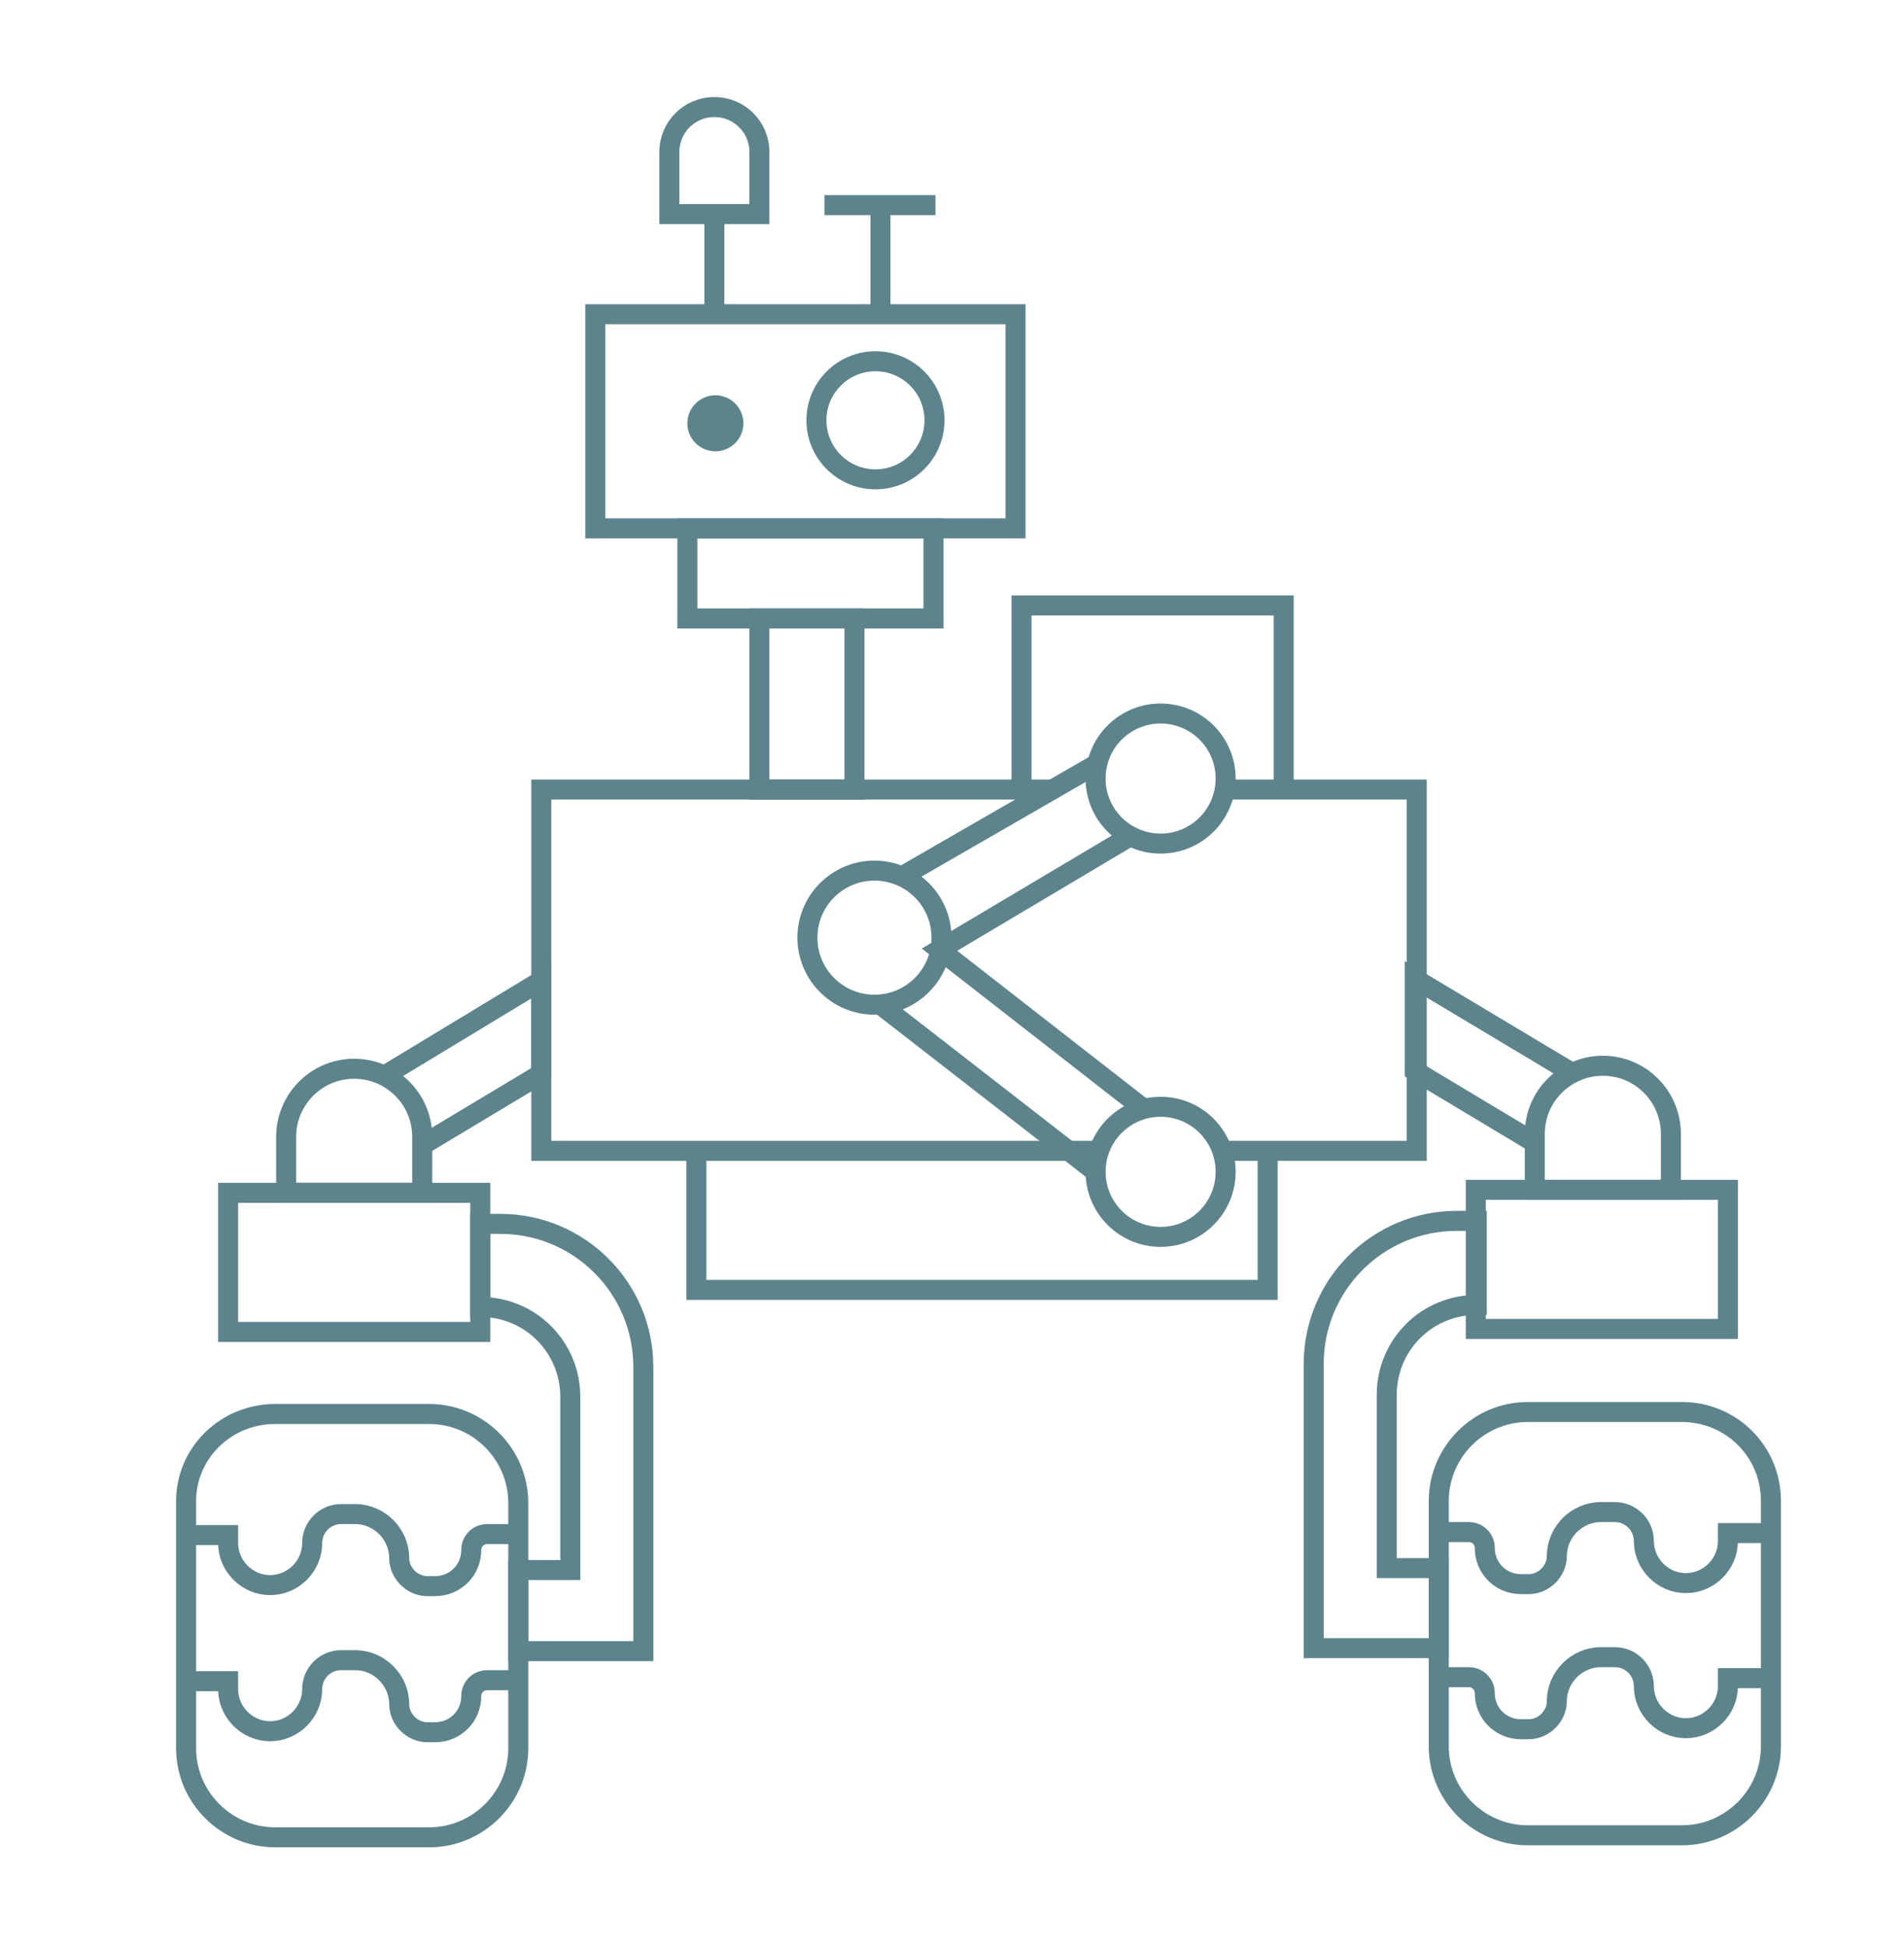 <?xml version="1.0" encoding="UTF-8"?>
<!-- Generator: Adobe Illustrator 27.1.1, SVG Export Plug-In . SVG Version: 6.00 Build 0)  -->
<svg xmlns="http://www.w3.org/2000/svg" xmlns:xlink="http://www.w3.org/1999/xlink" version="1.1" id="Calque_1" x="0px" y="0px" viewBox="0 0 190.3 194.6" style="enable-background:new 0 0 190.3 194.6;" xml:space="preserve">
<style type="text/css">
	.st0{fill:none;stroke:#5D848C;stroke-width:2;stroke-miterlimit:10;}
	.st1{fill:#5D848C;}
</style>
<rect x="59.5" y="31.4" class="st0" width="42" height="21.4"></rect>
<line class="st0" x1="88" y1="31.4" x2="88" y2="20.5"></line>
<line class="st0" x1="82.4" y1="20.5" x2="93.5" y2="20.5"></line>
<path class="st0" d="M66.9,21.4h9v-6.2c0-2.5-2-4.5-4.5-4.5h0c-2.5,0-4.5,2-4.5,4.5V21.4z"></path>
<line class="st0" x1="71.4" y1="31.4" x2="71.4" y2="21.4"></line>
<circle class="st0" cx="87.5" cy="42" r="5.9"></circle>
<circle class="st1" cx="71.5" cy="42.3" r="2.8"></circle>
<rect x="68.7" y="52.8" class="st0" width="24.6" height="9"></rect>
<rect x="75.9" y="61.8" class="st0" width="9.5" height="17.1"></rect>
<circle class="st0" cx="116" cy="77.8" r="6.5"></circle>
<circle class="st0" cx="87.4" cy="93.7" r="6.7"></circle>
<circle class="st0" cx="116" cy="117.1" r="6.5"></circle>
<polyline class="st0" points="109.5,115 54.1,115 54.1,78.9 105.2,78.9 "></polyline>
<polyline class="st0" points="122.5,78.9 141.6,78.9 141.6,115 122.2,115 "></polyline>
<polyline class="st0" points="102.1,78.9 102.1,60.5 128.3,60.5 128.3,78.9 "></polyline>
<line class="st0" x1="88" y1="100.4" x2="109.5" y2="117.1"></line>
<polyline class="st0" points="114.3,110.8 93.9,94.9 112.9,83.6 "></polyline>
<line class="st0" x1="90.1" y1="87.6" x2="109.7" y2="76.3"></line>
<rect x="22.8" y="119.2" class="st0" width="25.2" height="13.9"></rect>
<path class="st0" d="M28.6,119.2v-5.6c0-3.7,3-6.8,6.8-6.8h0c3.7,0,6.8,3,6.8,6.8v5.6H28.6z"></path>
<polyline class="st0" points="42.1,114.5 54.1,107.3 54.1,98 38.4,107.5 "></polyline>
<path class="st0" d="M27.5,141.3h15.4c4.9,0,8.9,4,8.9,8.9v24.5c0,4.9-4,8.9-8.9,8.9H27.5c-4.9,0-8.9-4-8.9-8.9v-24.5  C18.5,145.3,22.5,141.3,27.5,141.3z"></path>
<path class="st0" d="M51.8,156.9H57v-17.3c0-5-4-9-9-9h0v-8.3h2c7.9,0,14.3,6.4,14.3,14.3V165H51.8V156.9z"></path>
<path class="st0" d="M18.5,153.4h4.3v0.8c0,2.3,1.9,4.2,4.2,4.2h0c2.3,0,4.2-1.9,4.2-4.2l0,0c0-1.6,1.3-2.9,2.9-2.9h1.4  c2.4,0,4.4,2,4.4,4.4l0,0c0,1.5,1.3,2.8,2.8,2.8h0.8c2,0,3.6-1.6,3.6-3.6l0,0c0-0.9,0.7-1.6,1.6-1.6h2.9"></path>
<path class="st0" d="M18.5,168h4.3v0.8c0,2.3,1.9,4.2,4.2,4.2h0c2.3,0,4.2-1.9,4.2-4.2l0,0c0-1.6,1.3-2.9,2.9-2.9h1.4  c2.4,0,4.4,2,4.4,4.4l0,0c0,1.5,1.3,2.8,2.8,2.8h0.8c2,0,3.6-1.6,3.6-3.6l0,0c0-0.9,0.7-1.6,1.6-1.6h2.9"></path>
<polyline class="st0" points="69.6,115 69.6,128.9 126.7,128.9 126.7,115 "></polyline>
<rect x="147.5" y="118.9" class="st0" width="25.2" height="13.9"></rect>
<path class="st0" d="M167,118.9v-5.6c0-3.7-3-6.8-6.8-6.8h0c-3.7,0-6.8,3-6.8,6.8v5.6H167z"></path>
<polyline class="st0" points="153.4,114.2 141.4,107 141.4,97.8 157.1,107.2 "></polyline>
<path class="st0" d="M168.1,141.1h-15.4c-4.9,0-8.9,4-8.9,8.9v24.5c0,4.9,4,8.9,8.9,8.9h15.4c4.9,0,8.9-4,8.9-8.9V150  C177,145,173,141.1,168.1,141.1z"></path>
<path class="st0" d="M143.8,156.7h-5.2v-17.3c0-5,4-9,9-9h0V122h-2c-7.9,0-14.3,6.4-14.3,14.3v28.4h12.5V156.7z"></path>
<path class="st0" d="M177,153.2h-4.3v0.8c0,2.3-1.9,4.2-4.2,4.2h0c-2.3,0-4.2-1.9-4.2-4.2l0,0c0-1.6-1.3-2.9-2.9-2.9h-1.4  c-2.4,0-4.4,2-4.4,4.4v0c0,1.5-1.3,2.8-2.8,2.8h-0.8c-2,0-3.6-1.6-3.6-3.6l0,0c0-0.9-0.7-1.6-1.6-1.6h-2.9"></path>
<path class="st0" d="M177,167.7h-4.3v0.8c0,2.3-1.9,4.2-4.2,4.2h0c-2.3,0-4.2-1.9-4.2-4.2l0,0c0-1.6-1.3-2.9-2.9-2.9h-1.4  c-2.4,0-4.4,2-4.4,4.4l0,0c0,1.5-1.3,2.8-2.8,2.8h-0.8c-2,0-3.6-1.6-3.6-3.6l0,0c0-0.9-0.7-1.6-1.6-1.6h-2.9"></path>
</svg>
